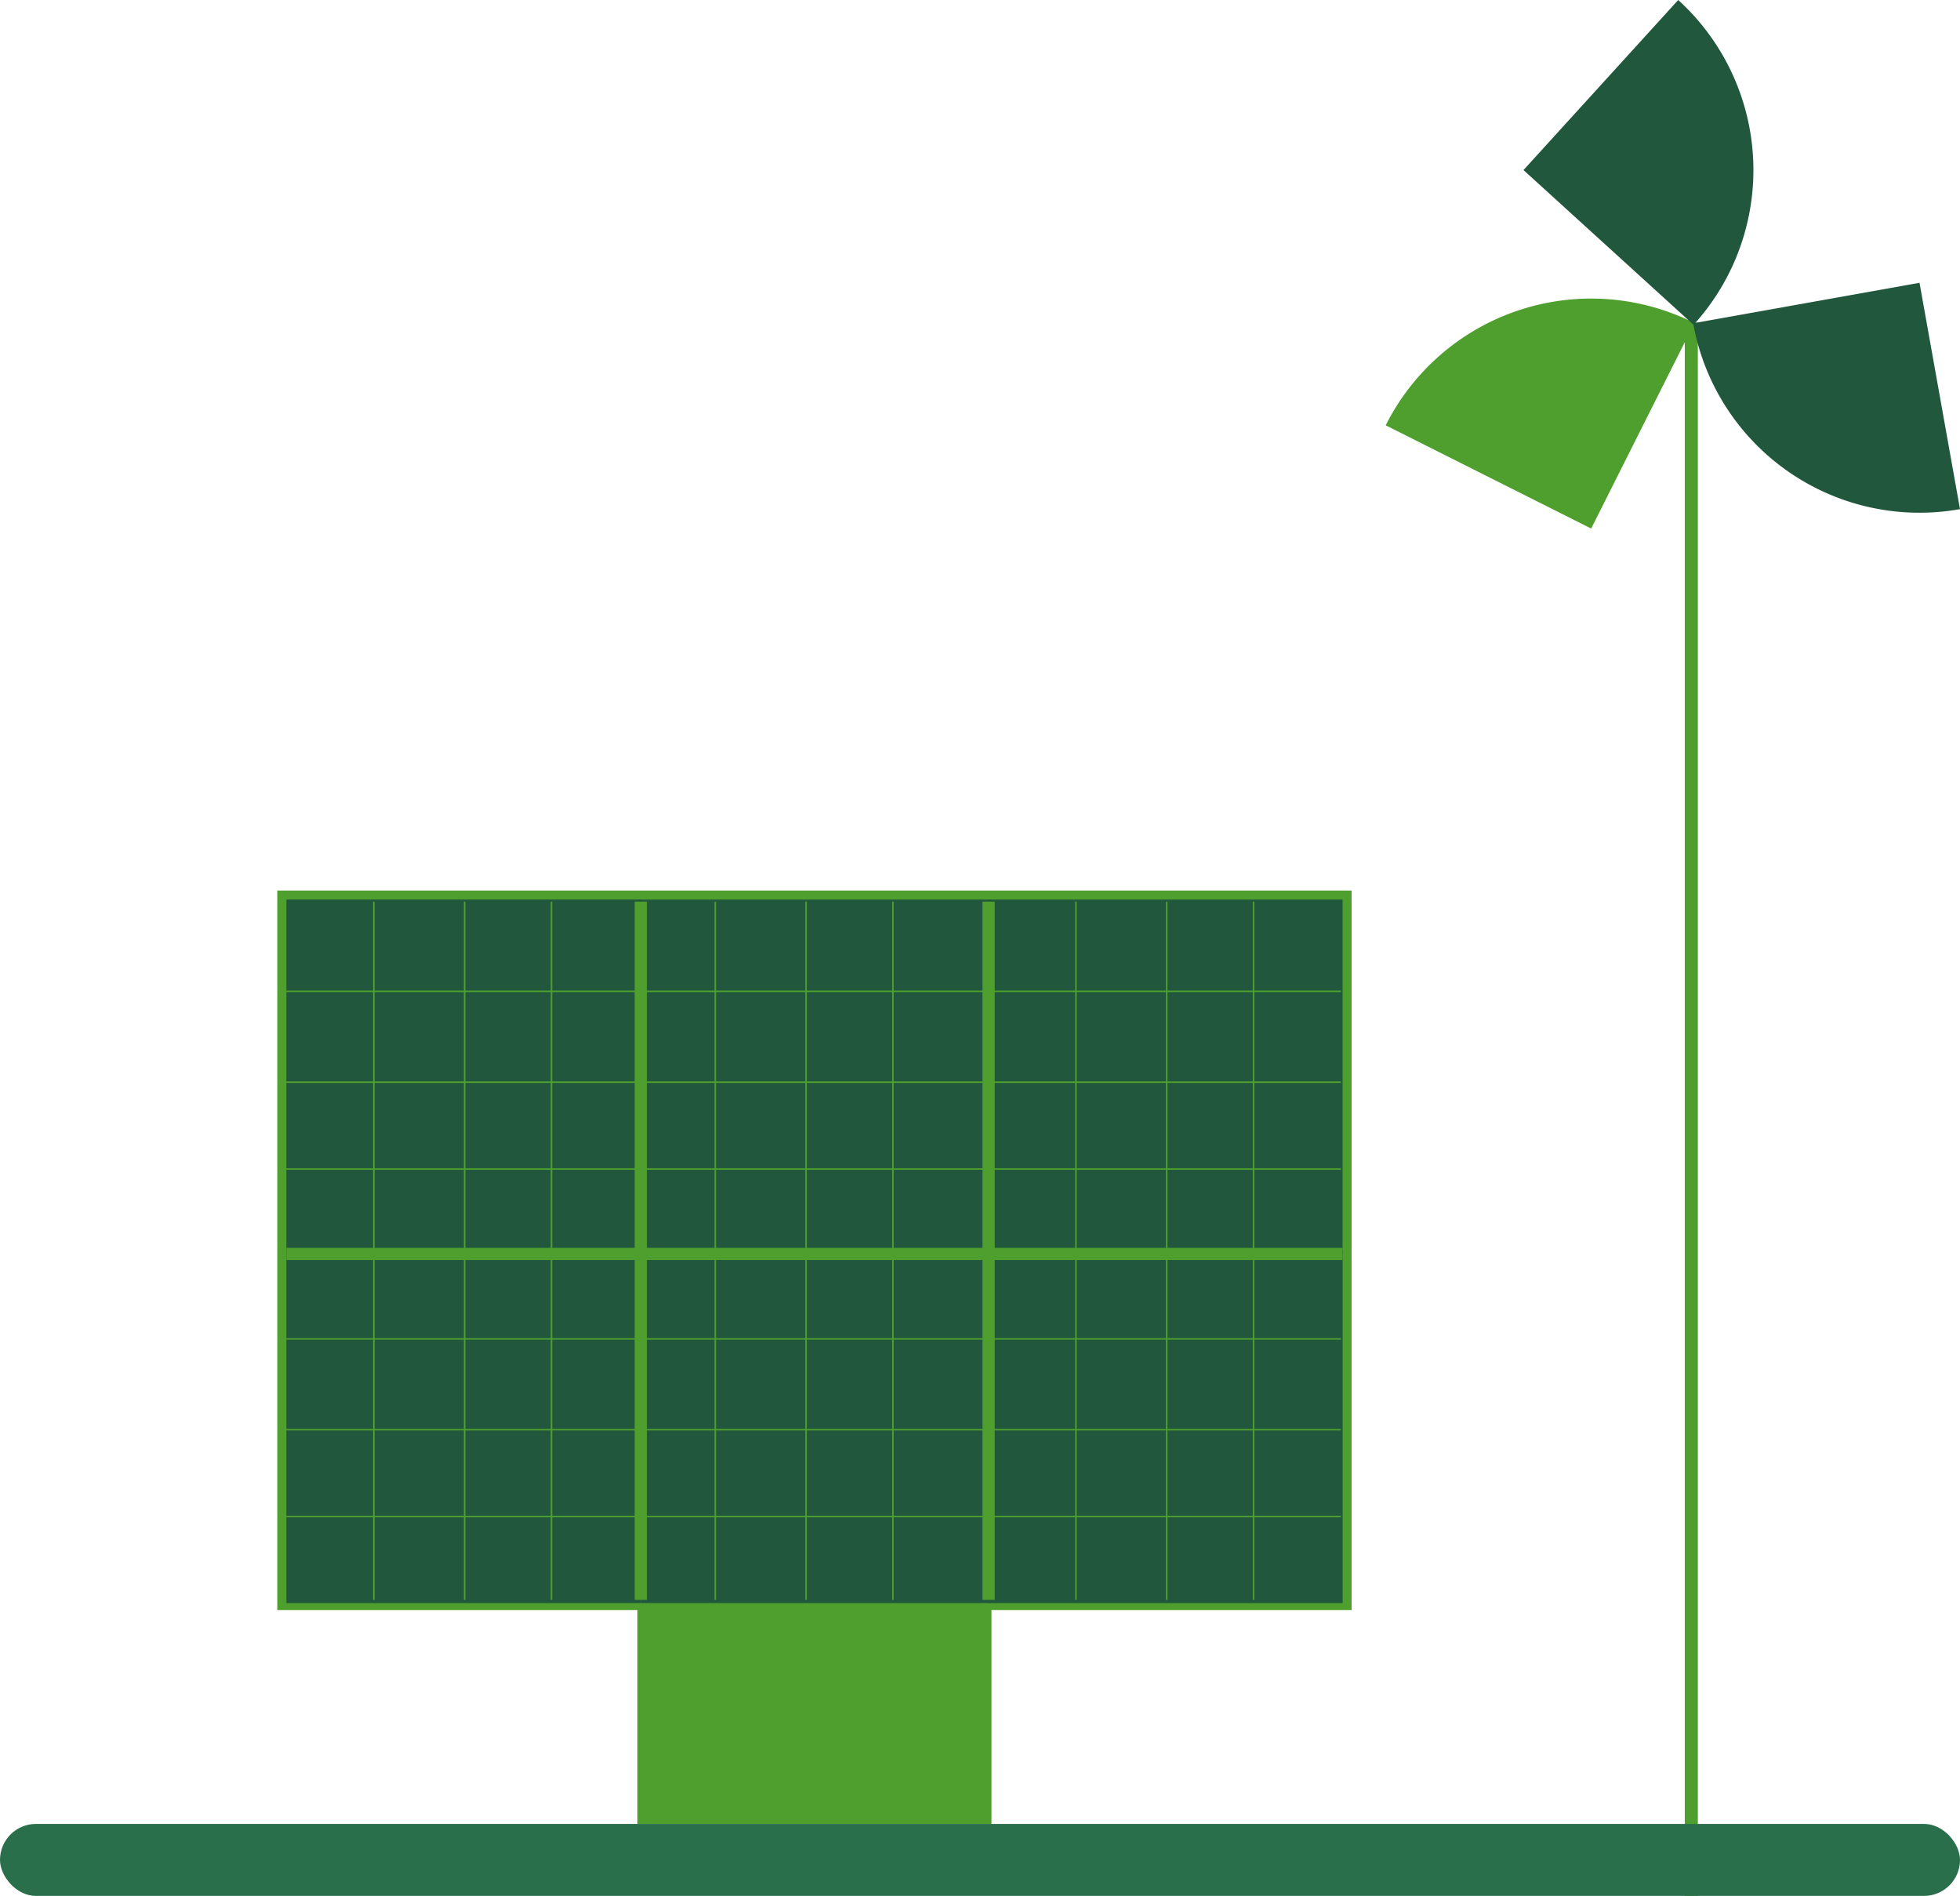 <svg xmlns="http://www.w3.org/2000/svg" width="320.446" height="309.919" viewBox="0 0 320.446 309.919"><g id="Groupe_4889" data-name="Groupe 4889" transform="translate(-502.844 -1591.85)"><g id="Groupe_413" data-name="Groupe 413" transform="translate(242.282 580.973)"><rect id="Rectangle_1124" data-name="Rectangle 1124" width="2.132" height="257.174" transform="translate(536.014 1063.622)" fill="#4e9f2e"></rect><path id="Trac&#xE9;_237" data-name="Trac&#xE9; 237" d="M597.872,1078.7l6.618,37a37.594,37.594,0,0,1-43.627-30.387Z" transform="translate(-23.482 -21.596)" fill="#21573c"></path><path id="Trac&#xE9;_238" data-name="Trac&#xE9; 238" d="M520.706,1120.074,487.115,1103.2a37.594,37.594,0,0,1,50.47-16.718Z" transform="translate(0 -22.796)" fill="#4e9f2e"></path><path id="Trac&#xE9;_239" data-name="Trac&#xE9; 239" d="M545.462,1010.877a37.593,37.593,0,0,1,2.51,53.1l-27.806-25.3Z" transform="translate(-10.523 0)" fill="#21573c"></path></g><g id="Groupe_414" data-name="Groupe 414" transform="translate(549.181 1738.425)"><rect id="Rectangle_1125" data-name="Rectangle 1125" width="57.877" height="36.629" transform="translate(57.881 114.947)" fill="#4e9f2e"></rect><rect id="Rectangle_1126" data-name="Rectangle 1126" width="173.639" height="115.614" transform="translate(0 0)" fill="none" stroke="#4e9f2e" stroke-miterlimit="10" stroke-width="2"></rect><rect id="Rectangle_1127" data-name="Rectangle 1127" width="57.938" height="57.938" transform="translate(0.485 0.472)" fill="#21573c"></rect><rect id="Rectangle_1128" data-name="Rectangle 1128" width="57.6" height="57.933" transform="translate(58.028 0.477)" fill="#21573c"></rect><rect id="Rectangle_1129" data-name="Rectangle 1129" width="57.938" height="57.596" transform="translate(0.485 57.879)" fill="#21573c"></rect><rect id="Rectangle_1130" data-name="Rectangle 1130" width="57.883" height="57.6" transform="translate(115.292 57.875)" fill="#21573c"></rect><rect id="Rectangle_1131" data-name="Rectangle 1131" width="57.204" height="57.46" transform="translate(58.423 58.014)" fill="#21573c"></rect><rect id="Rectangle_1132" data-name="Rectangle 1132" width="57.874" height="57.874" transform="translate(115.29 0.477)" fill="#21573c"></rect><line id="Ligne_28" data-name="Ligne 28" x2="172.679" transform="translate(0.485 58.41)" fill="none" stroke="#4e9f2e" stroke-miterlimit="10" stroke-width="2"></line><line id="Ligne_29" data-name="Ligne 29" y2="114.136" transform="translate(58.423 0.811)" fill="none" stroke="#4e9f2e" stroke-miterlimit="10" stroke-width="2"></line><line id="Ligne_30" data-name="Ligne 30" y2="114.136" transform="translate(29.624 0.811)" fill="none" stroke="#4e9f2e" stroke-miterlimit="10" stroke-width="0.25"></line><line id="Ligne_31" data-name="Ligne 31" y2="114.136" transform="translate(43.826 0.811)" fill="none" stroke="#4e9f2e" stroke-miterlimit="10" stroke-width="0.25"></line><line id="Ligne_32" data-name="Ligne 32" y2="114.136" transform="translate(14.783 0.811)" fill="none" stroke="#4e9f2e" stroke-miterlimit="10" stroke-width="0.25"></line><line id="Ligne_33" data-name="Ligne 33" y2="114.136" transform="translate(85.449 0.811)" fill="none" stroke="#4e9f2e" stroke-miterlimit="10" stroke-width="0.25"></line><line id="Ligne_34" data-name="Ligne 34" y2="114.136" transform="translate(99.651 0.811)" fill="none" stroke="#4e9f2e" stroke-miterlimit="10" stroke-width="0.25"></line><line id="Ligne_35" data-name="Ligne 35" y2="114.136" transform="translate(70.608 0.811)" fill="none" stroke="#4e9f2e" stroke-miterlimit="10" stroke-width="0.25"></line><line id="Ligne_36" data-name="Ligne 36" y2="114.136" transform="translate(144.409 0.811)" fill="none" stroke="#4e9f2e" stroke-miterlimit="10" stroke-width="0.25"></line><line id="Ligne_37" data-name="Ligne 37" y2="114.136" transform="translate(158.611 0.811)" fill="none" stroke="#4e9f2e" stroke-miterlimit="10" stroke-width="0.25"></line><line id="Ligne_38" data-name="Ligne 38" y2="114.136" transform="translate(129.569 0.811)" fill="none" stroke="#4e9f2e" stroke-miterlimit="10" stroke-width="0.25"></line><line id="Ligne_39" data-name="Ligne 39" x1="172.89" transform="translate(0 87.133)" fill="none" stroke="#4e9f2e" stroke-miterlimit="10" stroke-width="0.25"></line><line id="Ligne_40" data-name="Ligne 40" x1="172.89" transform="translate(0 101.335)" fill="none" stroke="#4e9f2e" stroke-miterlimit="10" stroke-width="0.25"></line><line id="Ligne_41" data-name="Ligne 41" x1="172.89" transform="translate(0 72.293)" fill="none" stroke="#4e9f2e" stroke-miterlimit="10" stroke-width="0.25"></line><line id="Ligne_42" data-name="Ligne 42" x1="172.89" transform="translate(0 30.326)" fill="none" stroke="#4e9f2e" stroke-miterlimit="10" stroke-width="0.25"></line><line id="Ligne_43" data-name="Ligne 43" x1="172.89" transform="translate(0 44.528)" fill="none" stroke="#4e9f2e" stroke-miterlimit="10" stroke-width="0.25"></line><line id="Ligne_44" data-name="Ligne 44" x1="172.89" transform="translate(0 15.485)" fill="none" stroke="#4e9f2e" stroke-miterlimit="10" stroke-width="0.25"></line><line id="Ligne_45" data-name="Ligne 45" y2="114.136" transform="translate(115.29 0.811)" fill="none" stroke="#4e9f2e" stroke-miterlimit="10" stroke-width="2"></line></g><g id="Groupe_415" data-name="Groupe 415" transform="translate(502.844 1890.001)"><rect id="Rectangle_1096" data-name="Rectangle 1096" width="320.446" height="11.769" rx="5.884" fill="#296f4c"></rect></g></g></svg>